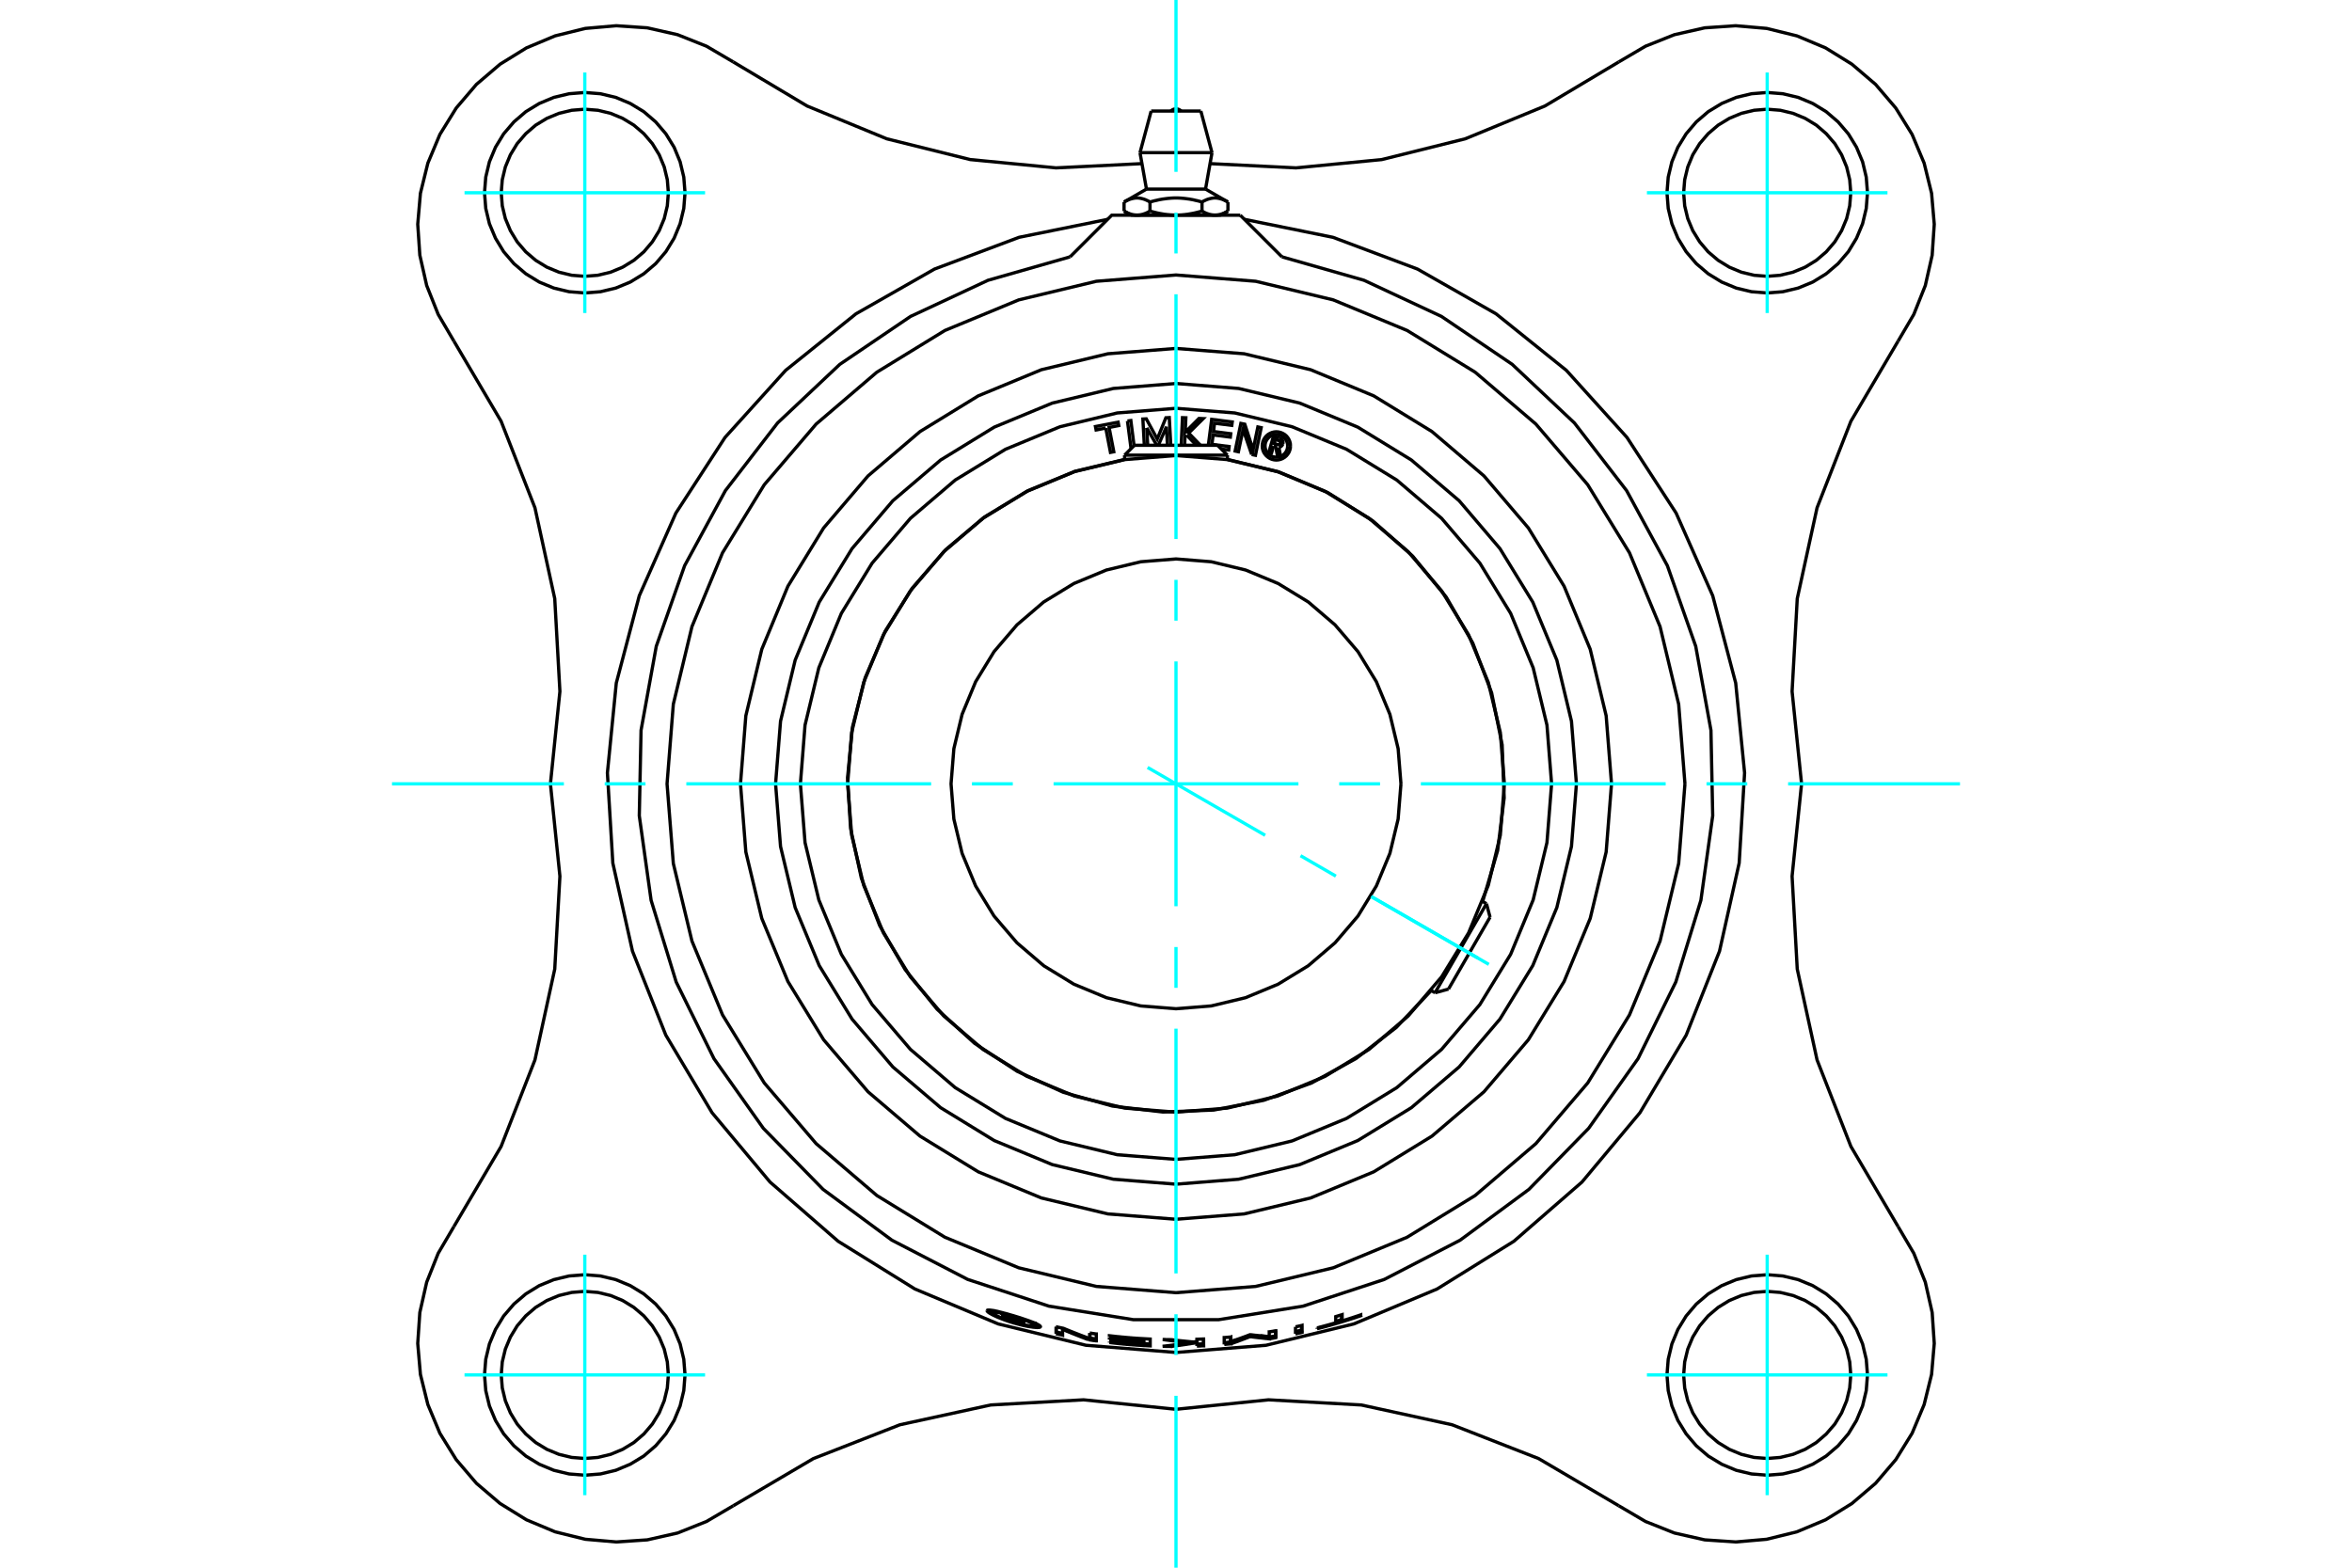 <?xml version="1.0" standalone="no"?>
<!DOCTYPE svg PUBLIC "-//W3C//DTD SVG 1.1//EN"
	"http://www.w3.org/Graphics/SVG/1.1/DTD/svg11.dtd">
<svg xmlns="http://www.w3.org/2000/svg" height="100%" width="100%" viewBox="0 0 36000 24000">
	<rect x="-1800" y="-1200" width="39600" height="26400" style="fill:#FFF"/>
	<g style="fill:none; fill-rule:evenodd" transform="matrix(1 0 0 1 0 0)">
		<g style="fill:none; stroke:#000; stroke-width:50; shape-rendering:geometricPrecision">
			<polyline points="28328,2951 28312,2751 28265,2556 28188,2370 28084,2199 27953,2047 27801,1916 27630,1812 27444,1735 27249,1688 27049,1672 26849,1688 26654,1735 26469,1812 26298,1916 26145,2047 26015,2199 25910,2370 25833,2556 25786,2751 25770,2951 25786,3151 25833,3346 25910,3531 26015,3702 26145,3855 26298,3985 26469,4090 26654,4167 26849,4214 27049,4230 27249,4214 27444,4167 27630,4090 27801,3985 27953,3855 28084,3702 28188,3531 28265,3346 28312,3151 28328,2951"/>
			<polyline points="10230,2951 10214,2751 10167,2556 10090,2370 9985,2199 9855,2047 9702,1916 9531,1812 9346,1735 9151,1688 8951,1672 8751,1688 8556,1735 8370,1812 8199,1916 8047,2047 7916,2199 7812,2370 7735,2556 7688,2751 7672,2951 7688,3151 7735,3346 7812,3531 7916,3702 8047,3855 8199,3985 8370,4090 8556,4167 8751,4214 8951,4230 9151,4214 9346,4167 9531,4090 9702,3985 9855,3855 9985,3702 10090,3531 10167,3346 10214,3151 10230,2951"/>
			<polyline points="10230,21049 10214,20849 10167,20654 10090,20469 9985,20298 9855,20145 9702,20015 9531,19910 9346,19833 9151,19786 8951,19770 8751,19786 8556,19833 8370,19910 8199,20015 8047,20145 7916,20298 7812,20469 7735,20654 7688,20849 7672,21049 7688,21249 7735,21444 7812,21630 7916,21801 8047,21953 8199,22084 8370,22188 8556,22265 8751,22312 8951,22328 9151,22312 9346,22265 9531,22188 9702,22084 9855,21953 9985,21801 10090,21630 10167,21444 10214,21249 10230,21049"/>
			<polyline points="28328,21049 28312,20849 28265,20654 28188,20469 28084,20298 27953,20145 27801,20015 27630,19910 27444,19833 27249,19786 27049,19770 26849,19786 26654,19833 26469,19910 26298,20015 26145,20145 26015,20298 25910,20469 25833,20654 25786,20849 25770,21049 25786,21249 25833,21444 25910,21630 26015,21801 26145,21953 26298,22084 26469,22188 26654,22265 26849,22312 27049,22328 27249,22312 27444,22265 27630,22188 27801,22084 27953,21953 28084,21801 28188,21630 28265,21444 28312,21249 28328,21049"/>
			<polyline points="28584,2951 28565,2711 28509,2477 28416,2254 28291,2049 28134,1866 27951,1709 27746,1584 27523,1491 27289,1435 27049,1416 26809,1435 26575,1491 26353,1584 26147,1709 25964,1866 25808,2049 25682,2254 25590,2477 25534,2711 25515,2951 25534,3191 25590,3425 25682,3647 25808,3853 25964,4036 26147,4192 26353,4318 26575,4410 26809,4466 27049,4485 27289,4466 27523,4410 27746,4318 27951,4192 28134,4036 28291,3853 28416,3647 28509,3425 28565,3191 28584,2951"/>
			<polyline points="10485,2951 10466,2711 10410,2477 10318,2254 10192,2049 10036,1866 9853,1709 9647,1584 9425,1491 9191,1435 8951,1416 8711,1435 8477,1491 8254,1584 8049,1709 7866,1866 7709,2049 7584,2254 7491,2477 7435,2711 7416,2951 7435,3191 7491,3425 7584,3647 7709,3853 7866,4036 8049,4192 8254,4318 8477,4410 8711,4466 8951,4485 9191,4466 9425,4410 9647,4318 9853,4192 10036,4036 10192,3853 10318,3647 10410,3425 10466,3191 10485,2951"/>
			<polyline points="10485,21049 10466,20809 10410,20575 10318,20353 10192,20147 10036,19964 9853,19808 9647,19682 9425,19590 9191,19534 8951,19515 8711,19534 8477,19590 8254,19682 8049,19808 7866,19964 7709,20147 7584,20353 7491,20575 7435,20809 7416,21049 7435,21289 7491,21523 7584,21746 7709,21951 7866,22134 8049,22291 8254,22416 8477,22509 8711,22565 8951,22584 9191,22565 9425,22509 9647,22416 9853,22291 10036,22134 10192,21951 10318,21746 10410,21523 10466,21289 10485,21049"/>
			<polyline points="28584,21049 28565,20809 28509,20575 28416,20353 28291,20147 28134,19964 27951,19808 27746,19682 27523,19590 27289,19534 27049,19515 26809,19534 26575,19590 26353,19682 26147,19808 25964,19964 25808,20147 25682,20353 25590,20575 25534,20809 25515,21049 25534,21289 25590,21523 25682,21746 25808,21951 25964,22134 26147,22291 26353,22416 26575,22509 26809,22565 27049,22584 27289,22565 27523,22509 27746,22416 27951,22291 28134,22134 28291,21951 28416,21746 28509,21523 28565,21289 28584,21049"/>
			<polyline points="27575,12000 27430,13415 27509,14836 27812,16226 28330,17551 29052,18777"/>
			<polyline points="18521,2505 19837,2570 21149,2443 22427,2125 23646,1623 24777,948"/>
			<polyline points="8425,12000 8570,10585 8491,9164 8188,7774 7670,6449 6948,5223"/>
			<polyline points="18000,21575 16585,21430 15164,21509 13774,21812 12449,22330 11223,23052"/>
			<polyline points="11223,948 12354,1623 13573,2125 14851,2443 16163,2570 17479,2505"/>
			<polyline points="16953,3358 15598,3633 14304,4119 13102,4804 12025,5670 11098,6696 10345,7855 9785,9120 9433,10457 9297,11833 9380,13213 9681,14562 10191,15847 10899,17035 11786,18096 12829,19003 14003,19733 15278,20268 16622,20595 18000,20705 19378,20595 20722,20268 21997,19733 23171,19003 24214,18096 25101,17035 25809,15847 26319,14562 26620,13213 26703,11833 26567,10457 26215,9120 25655,7855 24902,6696 23975,5670 22898,4804 21696,4119 20402,3633 19047,3358"/>
			<polyline points="29052,5223 28330,6449 27812,7774 27509,9164 27430,10585 27575,12000"/>
			<polyline points="29052,5223 29293,4813 29469,4371 29574,3907 29606,3433 29565,2959 29451,2497 29267,2058 29017,1654 28708,1292 28346,983 27942,733 27503,549 27041,435 26567,394 26093,426 25629,531 25187,707 24777,948"/>
			<polyline points="11223,948 10813,707 10371,531 9907,426 9433,394 8959,435 8497,549 8058,733 7654,983 7292,1292 6983,1654 6733,2058 6549,2497 6435,2959 6394,3433 6426,3907 6531,4371 6707,4813 6948,5223"/>
			<polyline points="6948,18777 7670,17551 8188,16226 8491,14836 8570,13415 8425,12000"/>
			<polyline points="6948,18777 6707,19187 6531,19629 6426,20093 6394,20567 6435,21041 6549,21503 6733,21942 6983,22346 7292,22708 7654,23017 8058,23267 8497,23451 8959,23565 9433,23606 9907,23574 10371,23469 10813,23293 11223,23052"/>
			<polyline points="24777,23052 23551,22330 22226,21812 20836,21509 19415,21430 18000,21575"/>
			<polyline points="24777,23052 25187,23293 25629,23469 26093,23574 26567,23606 27041,23565 27503,23451 27942,23267 28346,23017 28708,22708 29017,22346 29267,21942 29451,21503 29565,21041 29606,20567 29574,20093 29469,19629 29293,19187 29052,18777"/>
			<polyline points="15593,20227 15590,20227 15587,20226 15584,20225 15581,20224 15578,20223 15575,20222 15572,20221 15568,20220 15565,20219 15562,20218 15559,20218 15556,20217 15553,20216 15550,20215 15547,20214 15544,20213 15541,20212 15538,20211 15534,20210 15531,20209 15528,20208 15525,20208 15522,20207 15519,20206 15516,20205 15513,20204 15510,20203 15507,20202 15504,20201 15500,20200 15497,20199 15494,20198 15491,20197 15488,20196 15485,20196"/>
			<line x1="15601" y1="20203" x2="15593" y2="20227"/>
			<line x1="15601" y1="20203" x2="15595" y2="20201"/>
			<polyline points="15425,20185 15425,20185 15425,20185 15425,20185 15425,20185 15425,20185 15425,20185 15425,20185 15425,20185 15425,20185 15425,20185 15425,20185 15425,20185 15425,20185 15425,20185 15425,20185 15425,20185 15425,20185 15425,20185 15425,20185 15425,20185 15425,20185 15425,20185 15425,20185 15425,20185 15425,20185 15425,20185 15425,20185 15425,20185 15425,20185 15425,20185 15425,20185 15425,20185 15425,20185 15425,20185 15425,20185"/>
			<polyline points="15485,20196 15482,20195 15480,20194 15477,20193 15475,20193 15472,20192 15470,20191 15467,20190 15464,20190 15462,20189 15460,20189 15457,20188 15455,20187 15453,20187 15450,20186 15448,20186 15446,20186 15444,20185 15443,20185 15441,20185 15439,20184 15438,20184 15436,20184 15434,20184 15433,20184 15432,20184 15431,20184 15430,20184 15429,20184 15428,20184 15427,20184 15427,20184 15426,20184 15426,20184 15425,20185 15425,20185"/>
			<polyline points="15466,20164 15465,20164 15463,20163 15462,20163 15461,20163 15460,20163 15459,20162 15458,20162 15457,20162 15456,20162 15455,20162 15454,20161 15453,20161 15452,20161 15451,20161 15450,20161 15449,20161 15448,20160 15447,20160 15446,20160 15446,20160 15445,20160 15444,20160 15443,20160 15443,20160 15442,20160 15441,20160 15441,20160 15440,20159 15439,20159 15439,20159 15438,20159 15438,20159 15437,20159 15437,20159 15436,20159"/>
			<polyline points="15425,20185 15423,20184 15421,20184 15419,20183 15417,20182 15414,20182 15412,20181 15410,20180 15408,20180 15406,20179 15404,20178 15401,20178 15399,20177 15397,20176 15395,20176 15393,20175 15390,20174 15388,20174 15386,20173 15384,20172 15382,20172 15380,20171 15377,20170 15375,20169 15373,20169 15371,20168 15369,20167 15367,20167 15364,20166 15362,20165 15360,20165 15358,20164 15356,20163 15354,20163 15351,20162 15349,20161"/>
			<polyline points="15350,20160 15349,20161 15350,20160 15350,20160 15350,20159 15351,20159 15352,20159 15353,20158 15354,20158 15355,20158 15356,20158 15358,20158 15360,20158 15361,20158 15363,20158 15365,20158 15368,20158 15370,20158 15372,20159 15375,20159 15378,20159 15380,20160 15383,20160 15386,20161 15389,20161 15392,20162 15395,20162 15399,20163 15402,20164 15406,20164 15409,20165 15413,20166 15417,20167 15421,20168 15425,20169 15429,20170 15433,20171"/>
			<polyline points="15349,20161 15349,20161 15349,20161 15349,20161 15349,20161 15349,20161 15349,20161 15349,20161 15349,20161 15349,20161 15349,20161 15349,20161 15349,20161 15349,20161 15349,20161 15349,20161 15349,20161 15349,20161 15349,20161 15349,20161 15349,20161 15349,20161 15349,20161 15349,20161 15349,20161 15349,20161 15349,20161 15349,20161 15349,20161 15349,20161 15349,20161 15349,20161 15349,20161 15349,20161 15349,20161 15349,20161"/>
			<polyline points="15439,20149 15433,20171 15430,20169 15426,20167 15423,20165 15420,20163 15417,20162 15414,20160 15410,20158 15407,20156 15404,20154 15401,20152 15398,20150 15394,20149 15391,20147 15388,20145 15385,20143 15382,20141 15378,20139 15375,20137 15372,20135 15369,20134 15366,20132 15362,20130 15359,20128 15356,20126 15353,20124 15350,20122 15346,20120 15343,20119 15340,20117 15337,20115 15334,20113 15331,20111 15327,20109 15324,20107 15321,20105 15324,20106 15327,20107 15329,20108 15332,20109 15335,20110 15338,20111 15340,20112 15343,20113 15346,20113 15349,20114 15351,20115 15354,20116 15357,20117 15360,20118 15362,20119 15365,20120 15368,20120 15371,20121 15373,20122 15376,20123 15379,20124 15382,20125 15385,20126 15387,20127 15390,20128 15393,20128 15396,20129 15398,20130 15401,20131 15404,20132 15407,20133 15409,20134 15412,20134 15415,20135 15418,20136 15421,20138 15424,20140 15427,20141 15430,20143 15433,20145 15436,20147 15439,20149 15442,20150 15445,20152 15448,20154 15451,20156 15454,20157 15457,20159 15460,20161 15463,20163 15466,20164 15469,20166 15473,20168 15476,20170 15479,20171 15482,20173 15485,20175 15488,20176 15491,20178 15494,20180 15497,20182 15500,20183 15503,20185 15506,20187 15509,20189 15512,20190 15515,20192 15518,20194 15521,20196 15525,20197 15526,20198 15528,20198 15530,20199 15532,20199 15534,20200 15536,20201 15538,20201 15540,20202 15541,20202 15543,20203 15545,20203 15547,20204 15549,20204 15551,20205 15553,20206 15555,20206 15557,20207 15558,20207 15560,20208 15562,20208 15564,20209 15566,20209 15568,20210 15570,20211 15572,20211 15574,20212 15575,20212 15577,20213 15579,20213 15581,20214 15583,20214 15585,20215 15587,20215 15589,20216 15591,20217"/>
			<polyline points="15598,20192 15591,20217 15591,20216 15591,20215 15591,20214 15591,20213 15591,20213 15591,20212 15591,20211 15591,20210 15591,20210 15591,20209 15591,20208 15591,20207 15591,20206 15591,20206 15591,20205 15591,20204 15591,20203 15591,20203 15591,20202 15591,20201 15591,20200 15591,20200 15591,20199 15591,20198 15591,20197 15591,20196 15591,20196 15591,20195 15591,20194 15591,20193 15591,20193 15591,20192 15591,20191 15591,20190 15591,20189"/>
			<line x1="15598" y1="20192" x2="15598" y2="20191"/>
			<polyline points="15591,20189 15593,20190 15595,20191 15598,20191 15600,20192 15602,20193 15605,20193 15607,20194 15609,20195 15612,20195 15614,20196 15616,20197 15618,20197 15621,20198 15623,20199 15625,20199 15628,20200 15630,20201 15632,20201 15635,20202 15637,20203 15639,20203 15641,20204 15644,20205 15646,20205 15648,20206 15651,20207 15653,20207 15655,20208 15658,20208 15660,20209 15662,20210 15665,20210 15667,20211 15669,20212 15671,20212 15671,20214 15671,20216 15671,20218 15671,20220 15671,20221 15671,20223 15671,20225 15671,20227 15671,20229 15671,20230 15671,20232 15671,20234 15671,20236 15671,20237 15671,20239 15671,20241 15671,20243 15671,20245 15671,20246 15671,20248 15671,20250 15671,20252 15671,20254 15671,20255 15671,20257 15671,20259 15671,20261 15671,20263 15671,20264 15671,20266 15671,20268 15671,20270 15671,20272 15671,20273 15671,20275 15666,20274 15661,20272 15655,20271 15650,20270 15645,20268 15640,20267 15635,20265 15630,20264 15625,20262 15620,20261 15615,20260 15610,20258 15605,20257 15599,20255 15594,20254 15589,20252 15584,20251 15579,20249 15574,20248 15569,20246 15564,20245 15559,20243 15554,20242 15549,20240 15544,20239 15538,20237 15533,20236 15528,20234 15523,20233 15518,20231 15513,20230 15508,20228 15503,20227 15498,20225 15493,20224"/>
			<line x1="15671" y1="20248" x2="15598" y2="20227"/>
			<polyline points="15496,20215 15493,20224 15487,20222 15481,20220 15474,20218 15468,20216 15462,20214 15456,20212 15450,20210 15444,20208 15438,20206 15432,20204 15426,20202 15420,20200 15415,20197 15409,20195 15404,20193 15399,20191 15394,20189 15390,20187 15386,20185 15382,20183 15378,20182 15374,20180 15370,20178 15367,20176 15364,20174 15361,20173 15359,20171 15357,20170 15355,20168 15353,20167 15352,20166 15351,20164 15350,20163 15349,20162 15349,20161 15351,20162 15354,20163 15356,20164 15358,20164 15360,20165 15362,20166 15364,20166 15367,20167 15369,20168 15371,20168 15373,20169 15375,20170 15377,20170 15380,20171 15382,20172 15384,20172 15386,20173 15388,20174 15390,20175 15393,20175 15395,20176 15397,20177 15399,20177 15401,20178 15404,20179 15406,20179 15408,20180 15410,20181 15412,20181 15414,20182 15417,20183 15419,20183 15421,20184 15423,20185 15425,20185 15425,20186 15426,20186 15426,20187 15426,20187 15427,20188 15428,20188 15428,20189 15429,20189 15431,20190 15432,20191 15433,20192 15434,20192 15436,20193 15437,20194 15439,20195 15441,20195 15443,20196 15444,20197 15446,20198 15449,20199 15451,20200 15453,20201 15455,20201 15458,20202 15460,20203 15463,20204 15465,20205 15468,20206 15471,20207 15473,20208 15476,20209 15478,20209 15481,20210 15484,20211 15486,20212 15489,20213 15492,20214 15495,20215 15498,20216 15502,20216 15505,20217 15508,20218 15511,20219 15514,20220 15517,20221 15520,20222 15523,20223 15526,20224 15529,20225 15532,20225 15535,20226 15538,20227 15541,20228 15544,20229 15547,20230 15550,20231 15553,20232 15556,20233 15559,20234 15563,20234 15566,20235 15569,20236 15572,20237 15575,20238 15578,20239 15581,20240 15584,20241 15587,20242 15590,20242 15593,20243"/>
			<polyline points="15601,20218 15593,20243 15593,20243 15593,20242 15593,20242 15593,20241 15593,20241 15593,20241 15593,20240 15593,20240 15593,20239 15593,20239 15593,20238 15593,20238 15593,20237 15593,20237 15593,20237 15593,20236 15593,20236 15593,20235 15593,20235 15593,20234 15593,20234 15593,20233 15593,20233 15593,20232 15593,20232 15593,20232 15593,20231 15593,20231 15593,20230 15593,20230 15593,20229 15593,20229 15593,20228 15593,20228 15593,20227"/>
			<line x1="15601" y1="20218" x2="15601" y2="20203"/>
			<polyline points="16981,20541 16996,20542 17011,20544 17025,20546 17040,20547 17055,20549 17070,20551 17085,20552 17100,20554 17115,20555 17130,20557 17145,20558 17160,20560 17174,20561 17189,20562 17204,20564 17219,20565 17234,20567 17249,20568 17264,20569 17279,20570 17294,20572 17309,20573 17324,20574 17339,20575 17353,20576 17368,20577 17383,20578 17398,20579 17413,20580 17428,20581 17443,20582 17458,20583 17473,20584 17488,20585 17503,20586"/>
			<polyline points="17505,20556 17503,20586 17503,20555"/>
			<line x1="17505" y1="20525" x2="17505" y2="20556"/>
			<polyline points="17505,20525 17503,20555 17488,20554 17473,20553 17458,20552 17443,20552 17428,20551 17413,20550 17398,20549 17383,20547 17368,20546 17353,20545 17338,20544 17324,20543 17309,20542 17294,20541 17279,20539 17264,20538 17249,20537 17234,20536 17219,20534 17204,20533 17189,20532 17174,20530 17160,20529 17145,20527 17130,20526 17115,20524 17100,20523 17085,20521 17070,20520 17055,20518 17040,20516 17026,20515 17011,20513 16996,20511 16981,20509"/>
			<line x1="17504" y1="20525" x2="17505" y2="20525"/>
			<polyline points="16982,20497 16981,20509 16981,20497 16996,20498 17011,20500 17026,20502 17040,20503 17055,20505 17070,20507 17085,20508 17100,20510 17115,20511 17130,20513 17145,20514 17159,20516 17174,20517 17189,20519 17204,20520 17219,20521 17234,20523 17249,20524 17264,20525 17279,20527 17294,20528 17309,20529 17324,20530 17338,20531 17353,20533 17368,20534 17383,20535 17398,20536 17413,20537 17428,20538 17443,20539 17458,20540 17473,20541 17488,20542 17503,20542"/>
			<polyline points="17505,20512 17503,20542 17503,20507"/>
			<line x1="17505" y1="20495" x2="17505" y2="20512"/>
			<polyline points="17504,20495 17503,20507 17488,20507 17473,20506 17458,20505 17443,20504 17428,20503 17413,20502 17398,20501 17383,20500 17368,20499 17353,20498 17338,20496 17323,20495 17309,20494 17294,20493 17279,20492 17264,20490 17249,20489 17234,20488 17219,20486 17204,20485 17189,20484 17174,20482 17159,20481 17145,20479 17130,20478 17115,20476 17100,20475 17085,20473 17070,20472 17055,20470 17040,20468 17026,20467 17011,20465 16996,20463 16981,20462"/>
			<polyline points="16982,20449 16981,20462 16981,20449 16999,20451 17016,20453 17034,20455 17052,20457 17070,20459 17088,20461 17105,20463 17123,20464 17141,20466 17159,20468 17177,20470 17194,20471 17212,20473 17230,20475 17248,20476 17266,20478 17284,20479 17301,20481 17319,20482 17337,20484 17355,20485 17373,20486 17391,20488 17409,20489 17426,20490 17444,20491 17462,20492 17480,20493 17498,20494 17516,20495 17534,20496 17551,20497 17569,20498 17587,20499 17605,20500 17605,20503 17605,20506 17605,20509 17605,20512 17605,20515 17605,20518 17605,20521 17605,20524 17605,20527 17605,20530 17605,20533 17605,20536 17605,20539 17605,20541 17605,20544 17605,20547 17605,20550 17605,20553 17605,20556 17605,20559 17605,20562 17605,20565 17605,20568 17605,20571 17605,20574 17605,20577 17605,20580 17605,20583 17605,20586 17605,20589 17605,20592 17605,20595 17605,20598 17605,20601 17605,20604 17587,20603 17569,20602 17551,20601 17534,20600 17516,20600 17498,20599 17480,20597 17462,20596 17444,20595 17426,20594 17409,20593 17391,20592 17373,20590 17355,20589 17337,20588 17319,20586 17301,20585 17284,20584 17266,20582 17248,20581 17230,20579 17212,20577 17194,20576 17177,20574 17159,20572 17141,20571 17123,20569 17105,20567 17088,20565 17070,20563 17052,20561 17034,20559 17016,20557 16999,20555 16981,20553"/>
			<line x1="17504" y1="20569" x2="17605" y2="20577"/>
			<polyline points="16982,20541 16981,20553 16981,20541"/>
			<polyline points="18738,20582 18738,20579 18738,20576 18738,20573 18738,20570 18738,20567 18738,20564 18738,20561 18738,20558 18738,20555 18738,20552 18738,20549 18738,20546 18738,20543 18738,20540 18738,20537 18738,20534 18738,20531 18738,20528 18738,20525 18738,20522 18738,20519 18738,20516 18738,20513 18738,20510 18738,20507 18738,20504 18738,20501 18738,20498 18738,20495 18738,20492 18738,20489 18738,20486 18738,20483 18738,20480 18738,20477 18741,20477 18744,20477 18747,20477 18750,20476 18752,20476 18755,20476 18758,20476 18761,20475 18764,20475 18767,20475 18770,20475 18773,20474 18775,20474 18778,20474 18781,20474 18784,20473 18787,20473 18790,20473 18793,20473 18796,20472 18798,20472 18801,20472 18804,20472 18807,20471 18810,20471 18813,20471 18816,20470 18819,20470 18821,20470 18824,20470 18827,20469 18830,20469 18833,20469 18836,20469 18839,20468 18839,20470 18839,20472 18839,20474 18839,20476 18839,20478 18839,20480 18839,20482 18839,20484 18839,20486 18839,20488 18839,20490 18839,20492 18839,20494 18839,20496 18839,20499 18839,20501 18839,20503 18839,20505 18839,20507 18839,20509 18839,20511 18839,20513 18839,20515 18839,20517 18839,20519 18839,20521 18839,20523 18839,20525 18839,20527 18839,20529 18839,20531 18839,20533 18839,20535 18839,20537 18839,20539"/>
			<polyline points="18835,20469 18835,20510 18839,20539 18847,20536 18856,20533 18864,20531 18872,20528 18881,20525 18889,20522 18897,20519 18905,20516 18914,20513 18922,20510 18930,20507 18939,20504 18947,20502 18955,20499 18963,20496 18972,20493 18980,20490 18988,20487 18996,20484 19005,20481 19013,20478 19021,20475 19029,20472 19038,20469 19046,20466 19054,20463 19062,20460 19071,20457 19079,20454 19087,20451 19095,20447 19103,20444 19112,20441 19120,20438 19128,20435 19128,20435 19129,20435 19129,20435 19129,20435 19130,20435 19130,20435 19130,20435 19131,20435 19131,20435 19131,20435 19131,20435 19132,20435 19132,20435 19132,20435 19133,20434 19133,20434 19133,20434 19134,20434 19134,20434 19134,20434 19135,20434 19135,20434 19135,20434 19136,20434 19136,20434 19136,20434 19137,20434 19137,20434 19137,20434 19138,20434 19138,20434 19138,20434 19138,20434 19139,20434 19139,20434 19147,20435 19156,20435 19164,20436 19172,20437 19180,20438 19188,20439 19197,20440 19205,20441 19213,20442 19221,20443 19229,20443 19238,20444 19246,20445 19254,20446 19262,20447 19271,20448 19279,20448 19287,20449 19295,20450 19303,20451 19312,20452 19320,20452 19328,20453 19336,20454 19345,20455 19353,20455 19361,20456 19369,20457 19377,20458 19386,20458 19394,20459 19402,20460 19410,20461 19419,20461 19427,20462 19427,20460 19427,20458 19427,20456 19427,20454 19427,20452 19427,20450 19427,20448 19427,20445 19427,20443 19427,20441 19427,20439 19427,20437 19427,20435 19427,20433 19427,20431 19427,20429 19427,20427 19427,20425 19427,20423 19427,20421 19427,20419 19427,20417 19427,20415 19427,20413 19427,20411 19427,20409 19427,20407 19427,20405 19427,20403 19427,20401 19427,20399 19427,20396 19427,20394 19427,20392 19427,20390 19430,20390 19433,20389 19436,20389 19439,20388 19441,20388 19444,20387 19447,20387 19450,20386 19453,20386 19456,20385 19459,20385 19462,20385 19464,20384 19467,20384 19470,20383 19473,20383 19476,20382 19479,20382 19482,20381 19485,20381 19488,20380 19490,20380 19493,20379 19496,20378 19499,20378 19502,20377 19505,20377 19508,20376 19511,20376 19513,20375 19516,20375 19519,20374 19522,20374 19525,20373 19528,20373 19528,20376 19528,20379 19528,20382 19528,20385 19528,20388 19528,20391 19528,20394 19528,20397 19528,20400 19528,20403 19528,20406 19528,20409 19528,20412 19528,20415 19528,20418 19528,20421 19528,20424 19528,20427 19528,20430 19528,20433 19528,20436 19528,20439 19528,20442 19528,20445 19528,20448 19528,20451 19528,20454 19528,20457 19528,20460 19528,20463 19528,20466 19528,20469 19528,20472 19528,20475 19528,20478"/>
			<polyline points="19525,20373 19525,20453 19528,20478 19525,20479 19523,20479 19520,20480 19517,20480 19514,20481 19511,20481 19508,20482 19505,20482 19502,20483 19499,20483 19496,20484 19494,20484 19491,20485 19488,20485 19485,20486 19482,20486 19479,20487 19476,20487 19473,20488 19470,20488 19467,20489 19465,20489 19462,20490 19459,20490 19456,20491 19453,20491 19450,20492 19447,20492 19444,20493 19441,20493 19438,20494 19436,20494 19433,20495 19430,20495 19427,20496"/>
			<polyline points="19525,20453 19423,20467 19427,20496 19418,20495 19410,20494 19402,20493 19393,20492 19385,20491 19377,20491 19368,20490 19360,20489 19351,20488 19343,20487 19335,20486 19326,20485 19318,20484 19309,20483 19301,20482 19293,20481 19284,20481 19276,20480 19268,20479 19259,20478 19251,20477 19242,20476 19234,20475 19226,20474 19217,20473 19209,20472 19201,20471 19192,20470 19184,20469 19175,20468 19167,20466 19159,20465 19150,20464 19142,20463 19134,20462"/>
			<line x1="19423" y1="20467" x2="19292" y2="20450"/>
			<polyline points="19130,20435 19134,20462 19125,20465 19117,20469 19108,20472 19100,20475 19092,20479 19083,20482 19075,20485 19067,20488 19058,20491 19050,20495 19041,20498 19033,20501 19025,20504 19016,20507 19008,20511 18999,20514 18991,20517 18983,20520 18974,20523 18966,20526 18957,20530 18949,20533 18941,20536 18932,20539 18924,20542 18915,20545 18907,20548 18898,20551 18890,20554 18881,20557 18873,20560 18865,20563 18856,20567 18848,20570 18839,20573"/>
			<polyline points="18909,20515 18835,20544 18839,20573 18836,20573 18833,20573 18830,20573 18828,20574 18825,20574 18822,20574 18819,20574 18816,20575 18813,20575 18810,20575 18807,20576 18805,20576 18802,20576 18799,20576 18796,20577 18793,20577 18790,20577 18787,20577 18784,20578 18782,20578 18779,20578 18776,20578 18773,20579 18770,20579 18767,20579 18764,20579 18761,20580 18759,20580 18756,20580 18753,20580 18750,20581 18747,20581 18744,20581 18741,20581 18738,20582"/>
			<line x1="18835" y1="20544" x2="18738" y2="20556"/>
			<polyline points="20159,20329 20167,20327 20176,20325 20184,20323 20192,20321 20200,20318 20208,20316 20217,20314 20225,20312 20233,20310 20241,20308 20249,20305 20258,20303 20266,20301 20274,20299 20282,20297 20290,20294 20299,20292 20307,20290 20315,20288 20323,20285 20331,20283 20340,20281 20348,20279 20356,20276 20364,20274 20372,20272 20380,20269 20389,20267 20397,20265 20405,20262 20413,20260 20421,20258 20429,20255 20438,20253 20446,20251 20446,20248 20446,20245 20446,20242 20446,20240 20446,20237 20446,20234 20446,20232 20446,20229 20445,20226 20445,20223 20445,20221 20445,20218 20445,20215 20445,20213 20445,20210 20445,20207 20445,20204 20445,20202 20445,20199 20445,20196 20445,20194 20445,20191 20445,20188 20445,20186 20445,20183 20445,20180 20445,20177 20445,20175 20445,20172 20445,20169 20445,20167 20445,20164 20445,20161 20445,20159 20445,20156 20448,20155 20450,20154 20453,20153 20456,20153 20459,20152 20462,20151 20464,20150 20467,20149 20470,20148 20473,20148 20476,20147 20478,20146 20481,20145 20484,20144 20487,20143 20490,20142 20492,20142 20495,20141 20498,20140 20501,20139 20504,20138 20506,20137 20509,20137 20512,20136 20515,20135 20518,20134 20520,20133 20523,20132 20526,20131 20529,20131 20532,20130 20534,20129 20537,20128 20540,20127 20543,20126 20543,20129 20543,20132 20543,20134 20543,20137 20543,20140 20543,20143 20543,20145 20543,20148 20543,20151 20543,20153 20543,20156 20543,20159 20543,20162 20543,20164 20543,20167 20543,20170 20543,20172 20543,20175 20543,20178 20543,20181 20543,20183 20543,20186 20543,20189 20543,20191 20543,20194 20543,20197 20543,20200 20543,20202 20543,20205 20543,20208 20543,20211 20544,20213 20544,20216 20544,20219 20544,20221"/>
			<polyline points="20534,20129 20534,20189 20544,20221 20552,20219 20560,20216 20568,20214 20576,20211 20584,20209 20592,20206 20600,20204 20609,20201 20617,20199 20625,20196 20633,20194 20641,20191 20649,20189 20657,20186 20665,20183 20673,20181 20682,20178 20690,20176 20698,20173 20706,20170 20714,20168 20722,20165 20730,20162 20738,20160 20746,20157 20754,20154 20762,20152 20770,20149 20779,20146 20787,20144 20795,20141 20803,20138 20811,20135 20819,20133 20827,20130 20827,20130 20827,20131 20827,20131 20827,20131 20827,20132 20827,20132 20827,20133 20827,20133 20827,20133 20827,20134 20827,20134 20827,20134 20827,20135 20827,20135 20827,20136 20827,20136 20827,20136 20827,20137 20827,20137 20827,20138 20827,20138 20827,20138 20827,20139 20827,20139 20827,20139 20827,20140 20827,20140 20827,20141 20827,20141 20827,20141 20827,20142 20827,20142 20827,20142 20827,20143 20827,20143"/>
			<polyline points="20823,20131 20827,20143 20808,20150 20789,20156 20770,20162 20752,20169 20733,20175 20714,20181 20695,20187 20676,20193 20657,20199 20638,20205 20619,20211 20600,20217 20581,20223 20562,20229 20543,20235 20524,20241 20505,20246 20486,20252 20466,20258 20447,20263 20428,20269 20409,20274 20390,20280 20371,20285 20352,20291 20332,20296 20313,20301 20294,20307 20275,20312 20256,20317 20236,20322 20217,20327 20198,20332 20178,20337 20159,20342"/>
			<line x1="20537" y1="20201" x2="20446" y2="20228"/>
			<polyline points="20159,20342 20159,20342 20159,20341 20159,20341 20159,20341 20159,20340 20159,20340 20159,20339 20159,20339 20159,20339 20159,20338 20159,20338 20159,20338 20159,20337 20159,20337 20159,20336 20159,20336 20159,20336 20159,20335 20159,20335 20159,20335 20159,20334 20159,20334 20159,20333 20159,20333 20159,20333 20159,20332 20159,20332 20159,20332 20159,20331 20159,20331 20159,20330 20159,20330 20159,20330 20159,20329 20159,20329"/>
			<polyline points="19829,20313 19832,20313 19835,20312 19838,20311 19841,20311 19844,20310 19846,20309 19849,20309 19852,20308 19855,20308 19858,20307 19861,20306 19864,20306 19866,20305 19869,20304 19872,20304 19875,20303 19878,20302 19881,20302 19883,20301 19886,20301 19889,20300 19892,20299 19895,20299 19898,20298 19901,20297 19903,20297 19906,20296 19909,20295 19912,20295 19915,20294 19918,20293 19920,20293 19923,20292 19926,20292 19929,20291 19929,20294 19929,20297 19929,20300 19929,20303 19929,20306 19929,20309 19929,20312 19929,20315 19929,20318 19929,20321 19929,20324 19929,20327 19929,20330 19929,20333 19929,20336 19929,20339 19929,20342 19929,20346 19929,20349 19929,20352 19929,20355 19929,20358 19929,20361 19929,20364 19929,20367 19929,20370 19929,20373 19929,20376 19929,20379 19929,20382 19929,20385 19929,20388 19929,20391 19929,20394 19929,20397"/>
			<polyline points="19922,20292 19922,20364 19929,20397 19926,20398 19924,20399 19921,20399 19918,20400 19915,20401 19912,20401 19909,20402 19907,20403 19904,20403 19901,20404 19898,20404 19895,20405 19892,20406 19889,20406 19887,20407 19884,20408 19881,20408 19878,20409 19875,20409 19872,20410 19869,20411 19867,20411 19864,20412 19861,20413 19858,20413 19855,20414 19852,20414 19849,20415 19847,20416 19844,20416 19841,20417 19838,20418 19835,20418 19832,20419 19829,20419"/>
			<line x1="19922" y1="20364" x2="19829" y2="20384"/>
			<polyline points="19829,20419 19829,20416 19829,20413 19829,20410 19829,20407 19829,20404 19829,20401 19829,20398 19829,20395 19829,20392 19829,20389 19829,20386 19829,20383 19829,20380 19829,20377 19829,20374 19829,20371 19829,20368 19829,20365 19829,20362 19829,20359 19829,20355 19829,20352 19829,20349 19829,20346 19829,20343 19829,20340 19829,20337 19829,20334 19829,20331 19829,20328 19829,20325 19829,20322 19829,20319 19829,20316 19829,20313"/>
			<polyline points="18320,20554 18309,20556 18298,20558 18286,20560 18275,20562 18264,20564 18252,20565 18241,20567 18230,20569 18218,20571 18207,20573 18196,20574 18184,20576 18173,20578 18162,20580 18150,20581 18139,20583 18128,20585 18116,20586 18105,20588 18094,20590 18082,20591 18071,20593 18060,20595 18048,20596 18037,20598 18026,20599 18014,20601 18003,20602 17992,20604 17980,20605 17969,20607 17957,20608 17946,20610 17935,20611 17923,20613"/>
			<line x1="18320" y1="20537" x2="18320" y2="20554"/>
			<polyline points="17923,20596 17923,20613 17920,20613 17916,20613 17912,20613 17909,20612 17905,20612 17902,20612 17898,20612 17894,20612 17891,20612 17887,20612 17883,20612 17880,20612 17876,20612 17873,20612 17869,20612 17865,20612 17862,20612 17858,20612 17854,20612 17851,20612 17847,20612 17843,20612 17840,20611 17836,20611 17833,20611 17829,20611 17825,20611 17822,20611 17818,20611 17814,20611 17811,20611 17807,20611 17804,20611 17800,20611 17796,20611 17808,20609 17820,20608 17832,20607 17844,20605 17856,20604 17868,20602 17880,20601 17892,20600 17904,20598 17916,20597 17928,20595 17940,20594 17952,20592 17964,20591 17975,20589 17987,20587 17999,20586 18011,20584 18023,20583 18035,20581 18047,20579 18059,20578 18071,20576 18083,20574 18095,20573 18106,20571 18118,20569 18130,20567 18142,20566 18154,20564 18166,20562 18178,20560 18190,20558 18202,20557 18213,20555"/>
			<polyline points="18213,20540 18213,20555 18202,20554 18190,20553 18178,20551 18166,20550 18154,20549 18142,20548 18130,20547 18118,20545 18106,20544 18094,20543 18082,20542 18070,20540 18058,20539 18046,20538 18034,20537 18022,20535 18010,20534 17998,20532 17987,20531 17975,20530 17963,20528 17951,20527 17939,20525 17927,20524 17915,20522 17903,20521 17891,20519 17879,20518 17867,20516 17856,20515 17844,20513 17832,20512 17820,20510 17808,20508 17796,20507 17800,20507 17803,20507 17807,20507 17811,20507 17814,20507 17818,20507 17821,20507 17825,20507 17829,20507 17832,20507 17836,20508 17840,20508 17843,20508 17847,20508 17850,20508 17854,20508 17858,20508 17861,20508 17865,20508 17869,20508 17872,20508 17876,20508 17879,20508 17883,20508 17887,20508 17890,20508 17894,20508 17898,20508 17901,20508 17905,20509 17908,20509 17912,20509 17916,20509 17919,20509 17923,20509 17933,20510 17943,20511 17953,20512 17963,20514 17973,20515 17983,20516 17993,20517 18003,20518 18013,20519 18023,20521 18033,20522 18043,20523 18053,20524 18063,20525 18073,20526 18083,20527 18092,20528 18102,20529 18112,20530 18122,20531 18132,20532 18142,20533 18152,20534 18162,20535 18172,20536 18182,20537 18192,20538 18202,20539 18212,20540 18222,20541 18232,20542 18242,20543 18252,20543 18262,20544 18272,20545 18274,20545 18275,20545 18276,20545 18278,20544 18279,20544 18281,20544 18282,20544 18283,20543 18285,20543 18286,20543 18287,20543 18289,20542 18290,20542 18291,20542 18293,20542 18294,20542 18296,20541 18297,20541 18298,20541 18300,20541 18301,20540 18302,20540 18304,20540 18305,20540 18306,20540 18308,20539 18309,20539 18311,20539 18312,20539 18313,20538 18315,20538 18316,20538 18317,20538 18319,20537 18320,20537 18320,20503 18323,20503 18326,20503 18329,20503 18332,20503 18335,20503 18338,20502 18340,20502 18343,20502 18346,20502 18349,20502 18352,20502 18355,20502 18358,20502 18361,20502 18364,20501 18367,20501 18370,20501 18373,20501 18375,20501 18378,20501 18381,20501 18384,20501 18387,20500 18390,20500 18393,20500 18396,20500 18399,20500 18402,20500 18405,20500 18408,20499 18411,20499 18413,20499 18416,20499 18419,20499 18422,20499 18422,20502 18422,20505 18422,20508 18422,20511 18422,20514 18422,20516 18422,20519 18422,20522 18422,20525 18422,20528 18422,20531 18422,20534 18422,20537 18422,20540 18422,20543 18422,20546 18422,20549 18422,20552 18422,20555 18422,20558 18422,20561 18422,20564 18422,20567 18422,20570 18422,20573 18422,20576 18422,20579 18422,20582 18422,20585 18422,20588 18422,20591 18422,20594 18422,20597 18422,20600 18423,20603"/>
			<polyline points="18422,20499 18422,20574 18423,20603 18420,20603 18417,20603 18414,20603 18411,20603 18408,20603 18405,20604 18402,20604 18399,20604 18396,20604 18393,20604 18390,20604 18387,20604 18385,20604 18382,20605 18379,20605 18376,20605 18373,20605 18370,20605 18367,20605 18364,20605 18361,20605 18358,20606 18355,20606 18352,20606 18350,20606 18347,20606 18344,20606 18341,20606 18338,20606 18335,20607 18332,20607 18329,20607 18326,20607 18323,20607 18320,20607"/>
			<line x1="18422" y1="20574" x2="18320" y2="20576"/>
			<line x1="18320" y1="20607" x2="18320" y2="20554"/>
			<polyline points="16661,20510 16649,20505 16638,20501 16626,20497 16615,20493 16604,20488 16592,20484 16581,20479 16569,20475 16558,20471 16547,20466 16535,20462 16524,20457 16512,20453 16501,20448 16490,20444 16478,20439 16467,20435 16456,20430 16444,20426 16433,20421 16422,20417 16410,20412 16399,20408 16388,20403 16377,20398 16365,20394 16354,20389 16343,20384 16331,20380 16320,20375 16309,20370 16298,20365 16287,20361 16275,20356 16264,20351"/>
			<line x1="16665" y1="20487" x2="16661" y2="20510"/>
			<polyline points="16267,20333 16264,20351 16264,20354 16264,20356 16264,20359 16264,20361 16264,20364 16264,20366 16264,20369 16264,20371 16264,20374 16264,20376 16264,20379 16264,20381 16264,20384 16264,20386 16264,20389 16264,20391 16264,20394 16264,20396 16264,20399 16264,20401 16264,20404 16264,20406 16264,20409 16264,20411 16264,20414 16264,20416 16264,20419 16264,20421 16264,20424 16264,20426 16264,20429 16264,20431 16264,20434 16264,20436 16264,20439 16261,20438 16258,20438 16255,20437 16253,20437 16250,20436 16247,20435 16244,20435 16241,20434 16238,20434 16235,20433 16233,20432 16230,20432 16227,20431 16224,20431 16221,20430 16218,20429 16215,20429 16212,20428 16210,20428 16207,20427 16204,20426 16201,20426 16198,20425 16195,20425 16192,20424 16190,20423 16187,20423 16184,20422 16181,20422 16178,20421 16175,20420 16172,20420 16170,20419 16167,20419 16164,20418"/>
			<line x1="16168" y1="20394" x2="16264" y2="20411"/>
			<polyline points="16168,20394 16164,20418 16164,20415 16164,20412 16164,20409 16164,20406 16164,20403 16164,20400 16164,20397 16164,20394 16164,20391 16164,20387 16164,20384 16164,20381 16164,20378 16164,20375 16164,20372 16164,20369 16164,20366 16164,20363 16164,20360 16164,20357 16164,20354 16164,20351 16164,20348 16164,20345 16164,20342 16164,20339 16164,20336 16164,20333 16164,20330 16164,20327 16164,20324 16164,20321 16164,20318 16164,20315 16164,20312"/>
			<line x1="16168" y1="20313" x2="16168" y2="20394"/>
			<polyline points="16164,20312 16167,20312 16170,20313 16174,20314 16177,20314 16180,20315 16183,20316 16187,20317 16190,20317 16193,20318 16196,20319 16200,20319 16203,20320 16206,20321 16209,20321 16213,20322 16216,20323 16219,20323 16222,20324 16225,20325 16229,20325 16232,20326 16235,20327 16238,20328 16242,20328 16245,20329 16248,20330 16251,20330 16255,20331 16258,20332 16261,20332 16264,20333 16268,20334 16271,20334 16274,20335 16277,20336 16289,20340 16300,20345 16311,20350 16323,20354 16334,20359 16346,20364 16357,20368 16368,20373 16380,20378 16391,20382 16403,20387 16414,20391 16426,20396 16437,20400 16448,20405 16460,20409 16471,20414 16483,20418 16494,20423 16506,20427 16517,20432 16529,20436 16540,20441 16552,20445 16563,20449 16575,20454 16586,20458 16598,20462 16609,20467 16621,20471 16632,20475 16644,20480 16656,20484 16667,20488 16679,20492"/>
			<polyline points="16684,20464 16679,20492 16679,20490 16679,20487 16679,20485 16679,20482 16679,20480 16679,20478 16679,20475 16679,20473 16679,20470 16679,20468 16679,20465 16679,20463 16679,20461 16679,20458 16679,20456 16679,20453 16679,20451 16679,20449 16679,20446 16679,20444 16679,20441 16679,20439 16679,20436 16679,20434 16679,20432 16679,20429 16679,20427 16679,20424 16679,20422 16679,20420 16679,20417 16679,20415 16679,20412 16679,20410 16679,20407"/>
			<line x1="16684" y1="20408" x2="16684" y2="20464"/>
			<polyline points="16679,20407 16682,20408 16685,20408 16688,20409 16691,20409 16694,20410 16696,20410 16699,20411 16702,20411 16705,20411 16708,20412 16711,20412 16714,20413 16717,20413 16719,20414 16722,20414 16725,20414 16728,20415 16731,20415 16734,20416 16737,20416 16740,20417 16743,20417 16746,20417 16748,20418 16751,20418 16754,20419 16757,20419 16760,20420 16763,20420 16766,20420 16769,20421 16772,20421 16774,20422 16777,20422 16780,20422 16780,20425 16780,20428 16780,20431 16780,20434 16780,20437 16780,20440 16780,20443 16780,20446 16780,20449 16780,20452 16780,20455 16780,20458 16780,20461 16780,20464 16780,20467 16780,20470 16780,20473 16780,20476 16780,20479 16780,20482 16780,20485 16780,20488 16780,20491 16780,20494 16780,20497 16780,20500 16780,20503 16780,20506 16780,20509 16780,20512 16780,20515 16780,20518 16780,20521 16780,20524 16780,20527 16776,20527 16773,20526 16769,20526 16766,20525 16763,20525 16759,20524 16756,20524 16752,20523 16749,20523 16746,20522 16742,20522 16739,20522 16735,20521 16732,20521 16729,20520 16725,20520 16722,20519 16718,20519 16715,20518 16712,20517 16708,20517 16705,20516 16701,20516 16698,20515 16695,20515 16691,20514 16688,20514 16684,20513 16681,20513 16678,20512 16674,20512 16671,20511 16667,20511 16664,20510 16661,20510"/>
			<line x1="16680" y1="20484" x2="16780" y2="20501"/>
			<polyline points="15109,20064 15111,20060 15117,20057 15127,20056 15139,20056 15155,20057 15173,20059 15195,20062 15218,20066 15243,20071 15271,20077 15301,20085 15333,20093 15366,20102 15402,20111 15437,20121 15474,20132 15510,20142 15545,20153 15581,20164 15617,20175 15652,20187 15687,20199 15720,20210 15751,20221 15780,20232 15807,20242 15831,20252 15853,20261 15872,20270 15889,20279 15903,20287 15913,20294 15920,20301 15924,20306 15925,20311 15922,20315 15915,20319 15906,20321 15893,20322 15877,20323 15858,20322 15836,20320 15812,20318 15786,20314 15758,20310 15728,20305 15695,20298 15661,20291 15625,20282 15589,20273 15553,20263 15516,20253 15481,20242 15445,20231 15410,20219 15374,20206 15340,20193 15307,20180 15276,20168 15248,20155 15222,20143 15199,20132 15178,20121 15159,20110 15142,20100 15129,20091 15119,20082 15112,20075 15109,20069 15109,20064"/>
			<polyline points="15925,20311 15925,20311 15925,20311 15925,20311 15925,20311 15925,20311 15925,20311 15925,20311 15925,20311 15925,20311 15925,20311 15925,20311 15925,20311 15925,20311 15925,20311 15925,20311 15925,20311 15925,20311 15925,20311 15925,20311 15925,20311 15925,20311 15925,20311 15925,20311 15925,20311 15925,20311 15925,20311 15925,20311 15925,20311 15925,20311 15925,20311 15925,20311 15925,20311 15925,20311 15925,20311 15925,20311"/>
			<polyline points="15829,20298 15832,20298 15836,20299 15840,20299 15844,20300 15847,20300 15851,20301 15854,20301 15858,20301 15861,20302 15864,20302 15868,20302 15871,20303 15874,20303 15877,20303 15880,20303 15883,20304 15885,20304 15888,20304 15891,20304 15893,20304 15896,20304 15898,20304 15900,20304 15902,20304 15904,20304 15906,20304 15908,20303 15910,20303 15912,20303 15914,20303 15915,20303 15917,20302 15918,20302 15920,20302 15921,20301"/>
			<polyline points="15114,20059 15115,20060 15116,20061 15117,20062 15118,20063 15119,20065 15120,20066 15122,20067 15123,20068 15125,20070 15126,20071 15128,20072 15130,20074 15132,20075 15135,20077 15137,20078 15139,20080 15142,20081 15145,20083 15147,20085 15150,20086 15153,20088 15156,20090 15160,20091 15163,20093 15166,20095 15170,20097 15173,20099 15177,20100 15181,20102 15185,20104 15189,20106 15193,20108 15197,20110 15201,20112 15206,20114"/>
			<polyline points="15842,20290 15842,20290 15842,20290 15842,20290 15842,20290 15842,20290 15842,20290 15842,20290 15842,20290 15842,20290 15842,20290 15842,20290 15842,20290 15842,20290 15842,20290 15842,20290 15842,20290 15842,20290 15842,20290 15842,20290 15842,20290 15842,20290 15842,20290 15842,20290 15842,20290 15842,20290 15842,20290 15842,20290 15842,20290 15842,20290 15842,20290 15842,20290 15842,20290 15842,20290 15842,20290 15842,20290"/>
			<polyline points="15189,20092 15189,20096 15192,20101 15197,20107 15206,20113 15216,20121 15229,20129 15244,20137 15262,20146 15280,20155 15301,20164 15324,20174 15348,20184 15375,20194 15402,20205 15430,20215 15459,20224 15488,20233 15516,20242 15545,20250 15574,20258 15603,20265 15631,20272 15659,20278 15685,20284 15709,20288 15732,20292 15752,20295 15771,20297 15789,20298 15804,20299 15817,20299 15827,20298 15835,20296 15840,20293 15842,20290 15842,20286 15839,20282 15833,20276 15825,20271 15814,20264 15800,20257 15785,20250 15767,20242 15748,20234 15727,20226 15704,20217 15679,20208 15652,20199 15625,20189 15596,20180 15568,20171 15539,20162 15511,20153 15482,20145 15453,20137 15424,20129 15396,20121 15369,20114 15343,20108 15319,20102 15297,20097 15277,20093 15258,20090 15241,20088 15226,20086 15214,20085 15204,20086 15196,20087 15191,20089 15189,20092"/>
			<polyline points="15232,20069 15230,20069 15228,20069 15226,20069 15224,20069 15223,20069 15221,20069 15219,20069 15218,20069 15216,20069 15215,20069 15213,20069 15212,20069 15210,20069 15209,20069 15208,20069 15207,20069 15205,20070 15204,20070 15203,20070 15202,20070 15201,20071 15201,20071 15200,20071 15199,20071 15198,20072 15198,20072 15197,20072 15196,20073 15196,20073 15195,20074 15195,20074 15195,20074 15194,20075 15194,20075 15194,20076"/>
			<polyline points="15848,20271 15848,20270 15848,20270 15848,20269 15848,20269 15848,20269 15848,20268 15848,20268 15848,20268 15848,20267 15847,20267 15847,20266 15847,20266 15847,20265 15847,20265 15846,20264 15846,20264 15846,20264 15845,20263 15845,20263 15844,20262 15844,20262 15844,20261 15843,20261 15843,20260 15842,20259 15841,20259 15841,20258 15840,20258 15839,20257 15839,20257 15838,20256 15837,20256 15837,20255 15836,20254 15835,20254"/>
			<polyline points="24666,12000 24584,10957 24340,9940 23940,8974 23393,8082 22714,7286 21918,6607 21026,6060 20060,5660 19043,5416 18000,5334 16957,5416 15940,5660 14974,6060 14082,6607 13286,7286 12607,8082 12060,8974 11660,9940 11416,10957 11334,12000 11416,13043 11660,14060 12060,15026 12607,15918 13286,16714 14082,17393 14974,17940 15940,18340 16957,18584 18000,18666 19043,18584 20060,18340 21026,17940 21918,17393 22714,16714 23393,15918 23940,15026 24340,14060 24584,13043 24666,12000"/>
			<polyline points="25790,12000 25694,10781 25409,9593 24941,8463 24302,7421 23508,6492 22579,5698 21537,5059 20407,4591 19219,4306 18000,4210 16781,4306 15593,4591 14463,5059 13421,5698 12492,6492 11698,7421 11059,8463 10591,9593 10306,10781 10210,12000 10306,13219 10591,14407 11059,15537 11698,16579 12492,17508 13421,18302 14463,18941 15593,19409 16781,19694 18000,19790 19219,19694 20407,19409 21537,18941 22579,18302 23508,17508 24302,16579 24941,15537 25409,14407 25694,13219 25790,12000"/>
			<polyline points="16379,3932 15122,4291 13937,4844 12854,5578 11902,6475 11103,7511 10479,8660 10045,9894 9812,11180 9785,12488 9966,13783 10350,15034 10928,16207 11684,17274 12599,18209 13651,18986 14812,19587 16055,19996 17346,20203 18654,20203 19945,19996 21188,19587 22349,18986 23401,18209 24316,17274 25072,16207 25650,15034 26034,13783 26215,12488 26188,11180 25955,9894 25521,8660 24897,7511 24098,6475 23146,5578 22063,4844 20878,4291 19621,3932"/>
			<line x1="18984" y1="3295" x2="19621" y2="3932"/>
			<polyline points="16379,3932 17016,3295 18984,3295"/>
			<line x1="18795" y1="3093" x2="18795" y2="3232"/>
			<line x1="17548" y1="2895" x2="18452" y2="2895"/>
			<polyline points="17205,3093 17218,3085 17231,3078 17243,3072 17255,3067 17267,3061 17279,3056 17290,3052 17301,3048 17313,3045 17324,3042 17335,3039 17345,3037 17356,3035 17367,3033 17377,3032 17388,3031 17398,3031 17409,3031 17420,3031 17430,3032 17441,3033 17451,3035 17462,3037 17473,3039 17484,3042 17495,3045 17506,3048 17517,3052 17529,3056 17541,3061 17552,3067 17565,3072 17577,3078 17590,3085 17602,3093 17628,3085 17654,3078 17678,3072 17703,3067 17726,3061 17750,3056 17773,3052 17795,3048 17818,3045 17840,3042 17862,3039 17883,3037 17905,3035 17926,3033 17947,3032 17968,3031 17989,3031 18011,3031 18032,3031 18053,3032 18074,3033 18095,3035 18117,3037 18138,3039 18160,3042 18182,3045 18205,3048 18227,3052 18250,3056 18274,3061 18297,3067 18322,3072 18346,3078 18372,3085 18398,3093 18410,3085 18423,3078 18435,3072 18448,3067 18459,3061 18471,3056 18483,3052 18494,3048 18505,3045 18516,3042 18527,3039 18538,3037 18549,3035 18559,3033 18570,3032 18580,3031 18591,3031 18602,3031 18612,3031 18623,3032 18633,3033 18644,3035 18655,3037 18665,3039 18676,3042 18687,3045 18699,3048 18710,3052 18721,3056 18733,3061 18745,3067 18757,3072 18769,3078 18782,3085 18795,3093"/>
			<polyline points="18596,3293 18591,3293 18585,3293 18580,3293 18574,3292 18569,3292 18564,3291 18558,3291 18553,3290 18547,3289 18542,3288 18536,3287 18531,3286 18525,3285 18520,3283 18514,3282 18509,3281 18503,3279 18498,3277 18492,3275 18487,3273 18481,3271 18475,3269 18469,3267 18464,3265 18458,3262 18452,3260 18446,3257 18440,3254 18434,3251 18428,3248 18422,3245 18416,3242 18410,3239 18404,3235 18398,3232"/>
			<polyline points="18795,3232 18789,3235 18783,3239 18776,3242 18770,3245 18764,3248 18758,3251 18752,3254 18746,3257 18740,3260 18735,3262 18729,3265 18723,3267 18717,3269 18712,3271 18706,3273 18700,3275 18695,3277 18689,3279 18684,3281 18678,3282 18673,3283 18667,3285 18662,3286 18656,3287 18651,3288 18645,3289 18640,3290 18634,3291 18629,3291 18624,3292 18618,3292 18613,3293 18607,3293 18602,3293 18596,3293"/>
			<polyline points="18398,3093 18398,3232 18385,3235 18372,3239 18360,3242 18348,3245 18336,3248 18324,3251 18312,3254 18300,3257 18288,3260 18277,3262 18265,3265 18254,3267 18242,3269 18231,3271 18220,3273 18208,3275 18197,3277 18186,3279 18175,3281 18164,3282 18153,3283 18142,3285 18131,3286 18120,3287 18109,3288 18098,3289 18087,3290 18076,3291 18065,3291 18055,3292 18044,3292 18033,3293 18022,3293 18011,3293 18000,3293 18596,3293 18689,3293"/>
			<polyline points="18000,3293 17989,3293 17978,3293 17967,3293 17956,3292 17945,3292 17935,3291 17924,3291 17913,3290 17902,3289 17891,3288 17880,3287 17869,3286 17858,3285 17847,3283 17836,3282 17825,3281 17814,3279 17803,3277 17792,3275 17780,3273 17769,3271 17758,3269 17746,3267 17735,3265 17723,3262 17712,3260 17700,3257 17688,3254 17676,3251 17664,3248 17652,3245 17640,3242 17628,3239 17615,3235 17602,3232"/>
			<line x1="17602" y1="3093" x2="17602" y2="3232"/>
			<polyline points="17404,3293 17398,3293 17393,3293 17387,3293 17382,3292 17376,3292 17371,3291 17366,3291 17360,3290 17355,3289 17349,3288 17344,3287 17338,3286 17333,3285 17327,3283 17322,3282 17316,3281 17311,3279 17305,3277 17300,3275 17294,3273 17288,3271 17283,3269 17277,3267 17271,3265 17265,3262 17260,3260 17254,3257 17248,3254 17242,3251 17236,3248 17230,3245 17224,3242 17217,3239 17211,3235 17205,3232"/>
			<polyline points="17602,3232 17596,3235 17590,3239 17584,3242 17578,3245 17572,3248 17566,3251 17560,3254 17554,3257 17548,3260 17542,3262 17536,3265 17531,3267 17525,3269 17519,3271 17513,3273 17508,3275 17502,3277 17497,3279 17491,3281 17486,3282 17480,3283 17475,3285 17469,3286 17464,3287 17458,3288 17453,3289 17447,3290 17442,3291 17436,3291 17431,3292 17426,3292 17420,3293 17415,3293 17409,3293 17404,3293"/>
			<line x1="17205" y1="3093" x2="17205" y2="3232"/>
			<polyline points="17311,3293 17404,3293 18000,3293"/>
			<line x1="17449" y1="2337" x2="18551" y2="2337"/>
			<line x1="17620" y1="1700" x2="18380" y2="1700"/>
			<line x1="15430" y1="20170" x2="15425" y2="20185"/>
			<line x1="15842" y1="20290" x2="15848" y2="20271"/>
			<line x1="15194" y1="20076" x2="15189" y2="20092"/>
			<polyline points="18079,1700 18065,1688 18051,1679 18034,1672 18017,1668 18000,1667 17983,1668 17966,1672 17949,1679 17935,1688 17921,1700"/>
			<line x1="17548" y1="2895" x2="17205" y2="3093"/>
			<line x1="18795" y1="3093" x2="18452" y2="2895"/>
			<line x1="18689" y1="3293" x2="18795" y2="3232"/>
			<line x1="17205" y1="3232" x2="17311" y2="3293"/>
			<line x1="17410" y1="3293" x2="17410" y2="3295"/>
			<line x1="18590" y1="3295" x2="18590" y2="3293"/>
			<line x1="17449" y1="2337" x2="17548" y2="2895"/>
			<line x1="18452" y1="2895" x2="18551" y2="2337"/>
			<line x1="17620" y1="1700" x2="17449" y2="2337"/>
			<line x1="18551" y1="2337" x2="18380" y2="1700"/>
			<polyline points="23026,12000 22964,11214 22780,10447 22478,9718 22066,9046 21554,8446 20954,7934 20282,7522 19553,7220 18786,7036 18000,6974 17214,7036 16447,7220 15718,7522 15046,7934 14446,8446 13934,9046 13522,9718 13220,10447 13036,11214 12974,12000 13036,12786 13220,13553 13522,14282 13934,14954 14446,15554 15046,16066 15718,16478 16447,16780 17214,16964 18000,17026 18786,16964 19553,16780 20282,16478 20954,16066 21554,15554 22066,14954 22478,14282 22780,13553 22964,12786 23026,12000"/>
			<polyline points="21443,12000 21400,11461 21274,10936 21067,10437 20785,9976 20434,9566 20024,9215 19563,8933 19064,8726 18539,8600 18000,8557 17461,8600 16936,8726 16437,8933 15976,9215 15566,9566 15215,9976 14933,10437 14726,10936 14600,11461 14557,12000 14600,12539 14726,13064 14933,13563 15215,14024 15566,14434 15976,14785 16437,15067 16936,15274 17461,15400 18000,15443 18539,15400 19064,15274 19563,15067 20024,14785 20434,14434 20785,14024 21067,13563 21274,13064 21400,12539 21443,12000"/>
			<line x1="21965" y1="15198" x2="22752" y2="13835"/>
			<line x1="22807" y1="14041" x2="22171" y2="15142"/>
			<line x1="18787" y1="6968" x2="17213" y2="6968"/>
			<line x1="17364" y1="6817" x2="18636" y2="6817"/>
			<polyline points="24129,12000 24053,11041 23829,10106 23461,9218 22958,8398 22334,7666 21602,7042 20782,6539 19894,6171 18959,5947 18000,5871 17041,5947 16106,6171 15218,6539 14398,7042 13666,7666 13042,8398 12539,9218 12171,10106 11947,11041 11871,12000 11947,12959 12171,13894 12539,14782 13042,15602 13666,16334 14398,16958 15218,17461 16106,17829 17041,18053 18000,18129 18959,18053 19894,17829 20782,17461 21602,16958 22334,16334 22958,15602 23461,14782 23829,13894 24053,12959 24129,12000"/>
			<polyline points="19493,6829 19463,6934 19422,6922 19491,6679 19582,6705"/>
			<polyline points="19636,6795 19638,6783 19638,6771 19637,6760 19633,6749 19628,6738 19621,6729 19613,6720 19604,6714 19593,6708 19582,6705"/>
			<polyline points="19636,6795 19597,6784 19598,6779 19598,6774 19597,6769 19596,6764 19594,6759 19591,6755 19587,6752 19583,6749 19579,6746 19574,6745 19520,6729 19502,6790 19558,6806 19562,6807 19567,6807 19572,6807 19577,6805 19581,6803 19586,6801 19589,6797 19592,6793 19595,6789 19597,6785 19635,6796"/>
			<polyline points="19575,6847 19587,6845 19598,6840 19608,6834 19617,6826 19625,6817 19631,6807 19635,6796"/>
			<polyline points="19575,6847 19600,6978 19550,6964 19526,6839 19493,6829"/>
			<polyline points="18550,6803 18813,6836 18807,6889 18694,6875"/>
			<polyline points="18495,6817 18546,6420 18861,6460 18854,6512 18590,6479 18574,6606 18838,6640 18832,6692 18568,6659 18550,6803"/>
			<line x1="17553" y1="6551" x2="17567" y2="6817"/>
			<polyline points="17515,6817 17493,6415 17545,6412 17713,6721 17845,6396 17897,6393 17920,6817"/>
			<polyline points="17869,6817 17853,6534 17730,6817"/>
			<line x1="17705" y1="6817" x2="17553" y2="6551"/>
			<polyline points="16925,6554 16777,6582 16767,6530 17114,6463 17124,6515 16976,6544 17048,6916 16997,6926 16925,6554"/>
			<polyline points="17257,6445 17309,6438 17358,6823"/>
			<line x1="17312" y1="6869" x2="17257" y2="6445"/>
			<polyline points="18163,6662 18138,6687 18132,6817"/>
			<polyline points="18080,6817 18099,6394 18151,6396 18141,6617 18352,6406 18416,6409 18194,6630 18374,6817"/>
			<line x1="18312" y1="6817" x2="18163" y2="6662"/>
			<polyline points="19158,6958 19027,6574 18955,6916 18905,6905 18993,6482 19053,6494 19180,6887 19253,6536 19304,6547 19216,6970 19158,6958"/>
			<polyline points="19752,6826 19750,6792 19742,6759 19729,6728 19711,6699 19689,6673 19663,6651 19634,6634 19603,6621 19570,6613 19536,6610 19502,6613 19469,6621 19438,6634 19409,6651 19383,6673 19361,6699 19343,6728 19330,6759 19322,6792 19320,6826 19322,6860 19330,6893 19343,6925 19361,6953 19383,6979 19409,7001 19438,7019 19469,7032 19502,7040 19536,7043 19570,7040 19603,7032 19634,7019 19663,7001 19689,6979 19711,6953 19729,6925 19742,6893 19750,6860 19752,6826"/>
			<polyline points="19709,6826 19707,6799 19701,6773 19690,6748 19676,6725 19658,6704 19638,6686 19615,6672 19590,6662 19563,6655 19536,6653 19509,6655 19483,6662 19457,6672 19434,6686 19414,6704 19396,6725 19382,6748 19371,6773 19365,6799 19363,6826 19365,6853 19371,6880 19382,6905 19396,6928 19414,6949 19434,6966 19457,6981 19483,6991 19509,6997 19536,6999 19563,6997 19590,6991 19615,6981 19638,6966 19658,6949 19676,6928 19690,6905 19701,6880 19707,6853 19709,6826"/>
			<polyline points="22694,13801 22923,13022 23023,12215 22992,11403 22831,10606 22543,9846 22137,9142 21622,8513 21013,7975 20325,7542 19577,7226 18787,7034"/>
			<polyline points="17213,7034 16456,7215 15736,7511 15070,7914 14475,8415 13964,9003 13549,9662 13242,10377 13048,11131 12973,11905 13019,12682 13184,13443 13464,14169 13854,14843 14342,15449 14918,15973 15569,16401 16277,16723 17027,16933 17800,17024 18578,16994 19342,16845 20074,16580 20756,16205 21372,15729 21907,15164"/>
			<polyline points="23749,12000 23678,11101 23467,10224 23122,9390 22651,8621 22065,7935 21379,7349 20610,6878 19776,6533 18899,6322 18000,6251 17101,6322 16224,6533 15390,6878 14621,7349 13935,7935 13349,8621 12878,9390 12533,10224 12322,11101 12251,12000 12322,12899 12533,13776 12878,14610 13349,15379 13935,16065 14621,16651 15390,17122 16224,17467 17101,17678 18000,17749 18899,17678 19776,17467 20610,17122 21379,16651 22065,16065 22651,15379 23122,14610 23467,13776 23678,12899 23749,12000"/>
			<line x1="22807" y1="14041" x2="22752" y2="13835"/>
			<line x1="21965" y1="15198" x2="22171" y2="15142"/>
			<line x1="22752" y1="13835" x2="22692" y2="13800"/>
			<line x1="21905" y1="15163" x2="21965" y2="15198"/>
			<line x1="17364" y1="6817" x2="17213" y2="6968"/>
			<line x1="18787" y1="6968" x2="18636" y2="6817"/>
			<line x1="17213" y1="6968" x2="17213" y2="7036"/>
			<line x1="18787" y1="7036" x2="18787" y2="6968"/>
		</g>
		<g style="fill:none; stroke:#0FF; stroke-width:50; shape-rendering:geometricPrecision">
			<line x1="18000" y1="24000" x2="18000" y2="21369"/>
			<line x1="18000" y1="20744" x2="18000" y2="20120"/>
			<line x1="18000" y1="19495" x2="18000" y2="15748"/>
			<line x1="18000" y1="15123" x2="18000" y2="14498"/>
			<line x1="18000" y1="13874" x2="18000" y2="10126"/>
			<line x1="18000" y1="9502" x2="18000" y2="8877"/>
			<line x1="18000" y1="8252" x2="18000" y2="4505"/>
			<line x1="18000" y1="3880" x2="18000" y2="3256"/>
			<line x1="18000" y1="2631" x2="18000" y2="0"/>
			<line x1="6000" y1="12000" x2="8631" y2="12000"/>
			<line x1="9256" y1="12000" x2="9880" y2="12000"/>
			<line x1="10505" y1="12000" x2="14252" y2="12000"/>
			<line x1="14877" y1="12000" x2="15502" y2="12000"/>
			<line x1="16126" y1="12000" x2="19874" y2="12000"/>
			<line x1="20498" y1="12000" x2="21123" y2="12000"/>
			<line x1="21748" y1="12000" x2="25495" y2="12000"/>
			<line x1="26120" y1="12000" x2="26744" y2="12000"/>
			<line x1="27369" y1="12000" x2="30000" y2="12000"/>
			<line x1="27049" y1="4792" x2="27049" y2="1110"/>
			<line x1="25208" y1="2951" x2="28890" y2="2951"/>
			<line x1="25208" y1="21049" x2="28890" y2="21049"/>
			<line x1="27049" y1="22890" x2="27049" y2="19208"/>
			<line x1="8951" y1="22890" x2="8951" y2="19208"/>
			<line x1="7110" y1="21049" x2="10792" y2="21049"/>
			<line x1="7110" y1="2951" x2="10792" y2="2951"/>
			<line x1="8951" y1="4792" x2="8951" y2="1110"/>
			<line x1="17565" y1="11749" x2="19365" y2="12788"/>
			<line x1="19906" y1="13100" x2="20447" y2="13413"/>
			<line x1="20988" y1="13725" x2="22788" y2="14764"/>
			<line x1="20989" y1="13726" x2="22625" y2="14670"/>
		</g>
	</g>
</svg>
